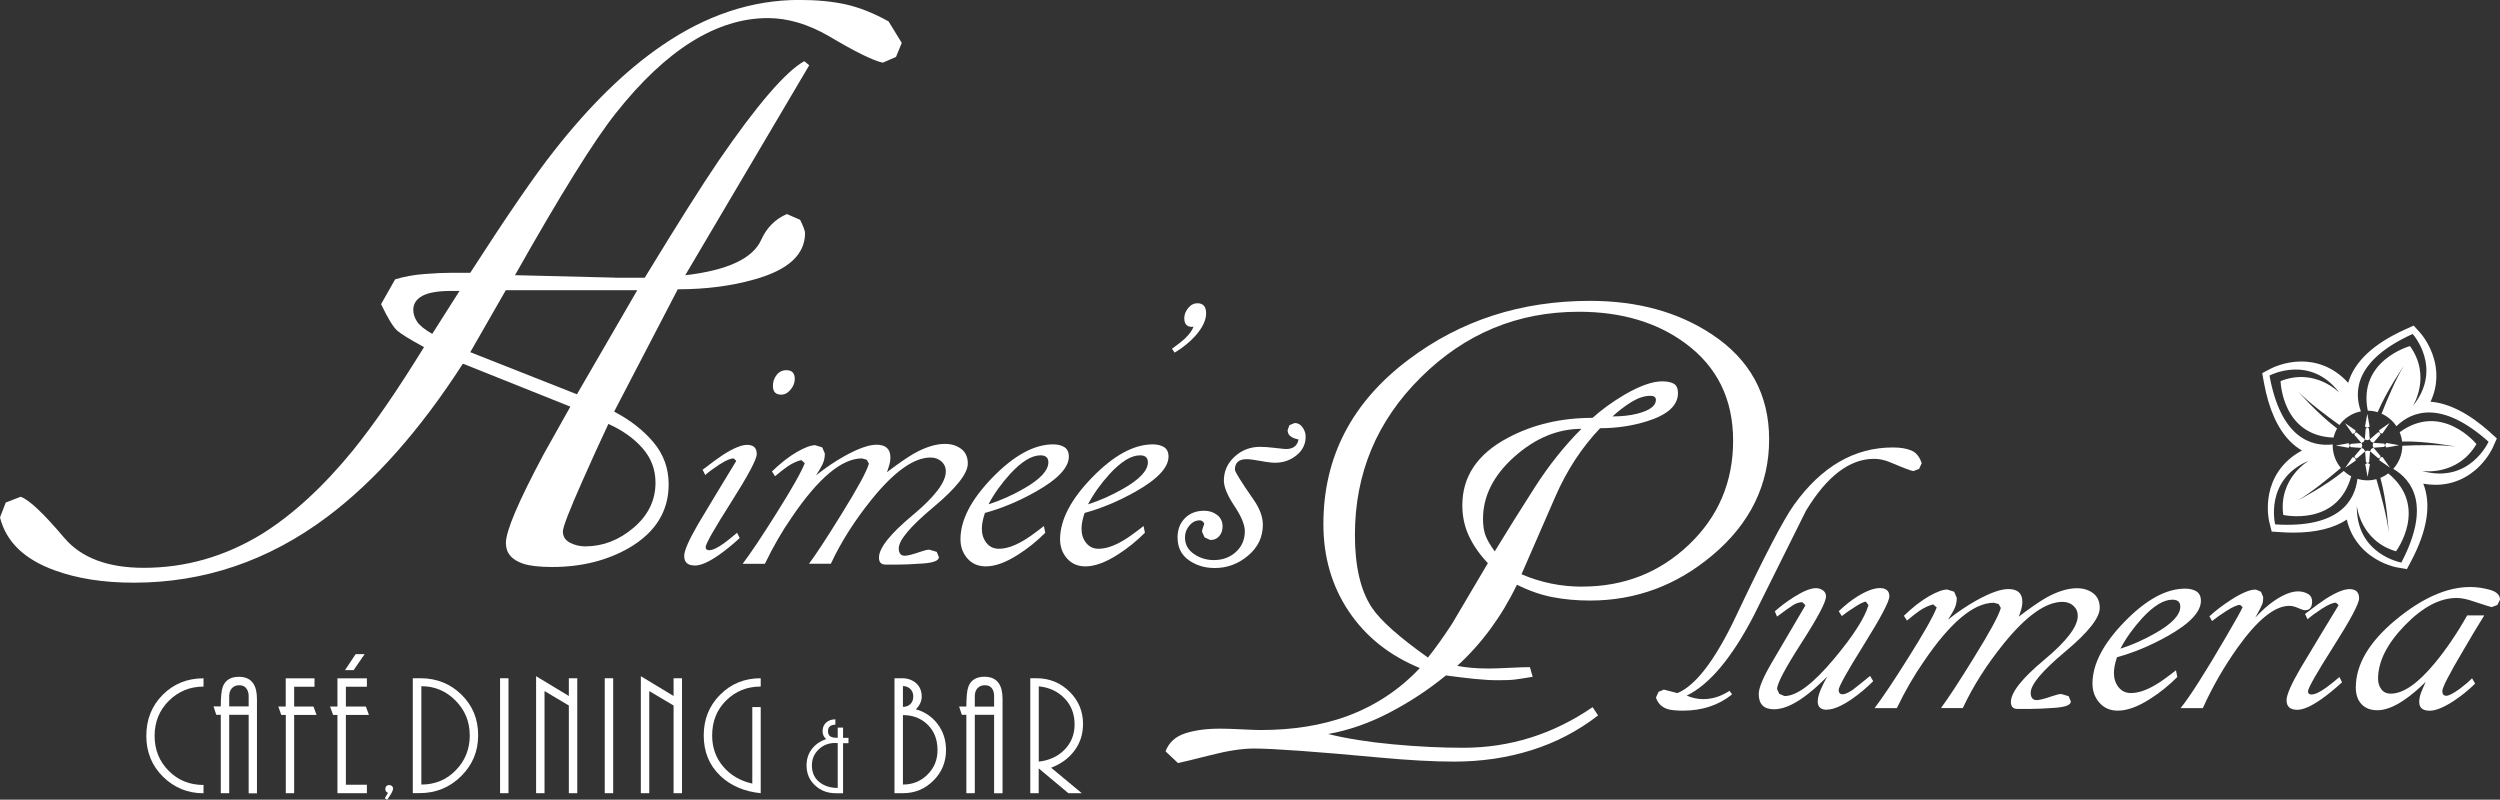 <?xml version="1.0" encoding="UTF-8"?>
<svg id="uuid-188584dd-d3ae-4d0e-b408-718fbaa8baab" data-name="レイヤー 1" xmlns="http://www.w3.org/2000/svg" viewBox="0 0 364.95 116.74">
  <rect x="0" y="0" width="364.95" height="116.74" fill="#333333" stroke="none"/>
  <defs>
    <style>
      .uuid-93d5d2d6-9f10-402b-861a-18371dab5d68 {
        fill: #fff;
      }
    </style>
  </defs>
  <g>
    <g>
      <path class="uuid-93d5d2d6-9f10-402b-861a-18371dab5d68" d="M101.41,82.55c-1.02,0-1.53-.47-1.53-1.4,0-.77.68-2.32,2.04-4.66,1.83-3.06,3.68-6.12,5.55-9.19-.04-.08-.11-.16-.19-.22-.09-.06-.15-.12-.19-.16-.47,0-1.16.3-2.07.89-.91.6-1.61,1.11-2.07,1.53l-.38-.77c1.32-1.02,2.34-1.76,3.06-2.23,1.49-.94,2.64-1.4,3.44-1.4.93,0,1.4.45,1.4,1.34,0,.77-1.24,3.1-3.73,7.02-2.49,3.91-3.73,6.1-3.73,6.57,0,.3.17.45.51.45.51,0,1.23-.34,2.17-1.02.42-.3,1.06-.81,1.91-1.53l.38.77c-1.06.98-2.08,1.81-3.06,2.49-1.45,1.02-2.62,1.53-3.51,1.53ZM114.81,54.04c.81,0,1.21.43,1.21,1.28,0,.55-.2,1.07-.61,1.56-.4.49-.86.73-1.37.73-.81,0-1.21-.42-1.21-1.28,0-.6.18-1.13.54-1.59.36-.47.84-.7,1.44-.7Z"/>
      <path class="uuid-93d5d2d6-9f10-402b-861a-18371dab5d68" d="M108.42,82.29c1.19-1.57,2.83-4.02,4.91-7.34,2.25-3.57,3.64-6.02,4.15-7.34l-.51-.45c-.68.17-1.36.49-2.04.96-.38.26-.98.72-1.79,1.4l-.45-.7c1.28-1.23,2.49-2.18,3.64-2.84,1.15-.66,2.04-.99,2.68-.99l1.02.32.38.89c0,.55-.1,1.04-.29,1.47-.19.43-.52,1-.99,1.72,1.32-1.06,2.7-2,4.15-2.81,2-1.11,3.55-1.66,4.66-1.66,1.36,0,2.04.62,2.04,1.85,0,.38-.06.79-.19,1.21-.13.43-.23.74-.32.96,1.62-1.23,2.93-2.15,3.96-2.74,1.66-.93,3.17-1.4,4.53-1.4.93,0,1.72.25,2.36.73.64.49.96,1.2.96,2.14,0,1.45-1.68,3.57-5.04,6.38-3.36,2.81-5.04,4.81-5.04,6,0,.72.3,1.08.89,1.08.38,0,1.13-.19,2.23-.57.59-.21,1.04-.32,1.34-.32l1.08.32.32.77c0,.51-.79.82-2.36.93-1.57.11-2.79.16-3.64.16h-1.79c-.64,0-.96-.34-.96-1.02,0-1.4,1.63-3.45,4.88-6.16,3.25-2.7,4.88-4.84,4.88-6.41,0-.6-.21-1.08-.64-1.47-.43-.38-.96-.57-1.59-.57-2.42,0-5.27,2.02-8.55,6.06-2.51,3.1-4.51,6.25-6,9.44h-3.19c1.02-1.36,2.59-3.76,4.72-7.21,2.38-3.83,3.72-6.29,4.02-7.4l-.32-.57-.7-.19c-2.93,0-6.34,2.85-10.21,8.55-1.45,2.08-2.76,4.36-3.95,6.83h-3.25Z"/>
      <path class="uuid-93d5d2d6-9f10-402b-861a-18371dab5d68" d="M152.59,77.77c-1.23,1.23-2.55,2.3-3.96,3.19-1.79,1.15-3.36,1.72-4.72,1.72-1.11,0-2-.38-2.68-1.15-.68-.77-1.02-1.7-1.02-2.81,0-2.81,1.56-5.81,4.69-9.03,3.13-3.21,6.07-4.82,8.83-4.82.68,0,1.23.14,1.66.41.42.28.64.73.64,1.37,0,1.62-1.64,3.34-4.91,5.17-2.42,1.36-4.87,2.38-7.34,3.06-.3.89-.45,1.66-.45,2.3,0,.81.22,1.5.67,2.07.45.57,1.05.86,1.82.86,1.02,0,2.19-.38,3.51-1.15.68-.38,1.7-1.11,3.06-2.17l.19.96ZM153.04,67.49c0-.68-.38-1.02-1.15-1.02-1.28,0-2.74.89-4.4,2.68-1.32,1.45-2.38,2.93-3.19,4.47,1.74-.55,3.47-1.32,5.17-2.3,2.38-1.36,3.57-2.64,3.57-3.83Z"/>
      <path class="uuid-93d5d2d6-9f10-402b-861a-18371dab5d68" d="M167.13,77.77c-1.23,1.23-2.55,2.3-3.96,3.19-1.79,1.15-3.36,1.72-4.72,1.72-1.11,0-2-.38-2.68-1.15-.68-.77-1.02-1.7-1.02-2.81,0-2.81,1.56-5.81,4.69-9.03,3.13-3.21,6.07-4.82,8.84-4.82.68,0,1.23.14,1.66.41.42.28.64.73.64,1.37,0,1.62-1.64,3.34-4.91,5.17-2.42,1.36-4.87,2.38-7.34,3.06-.3.89-.45,1.66-.45,2.3,0,.81.22,1.5.67,2.07.45.57,1.05.86,1.82.86,1.02,0,2.19-.38,3.51-1.15.68-.38,1.7-1.11,3.06-2.17l.19.96ZM167.57,67.49c0-.68-.38-1.02-1.15-1.02-1.28,0-2.74.89-4.4,2.68-1.32,1.45-2.38,2.93-3.19,4.47,1.74-.55,3.47-1.32,5.17-2.3,2.38-1.36,3.57-2.64,3.57-3.83Z"/>
      <path class="uuid-93d5d2d6-9f10-402b-861a-18371dab5d68" d="M171.09,50.91c.77-.55,1.36-1.02,1.79-1.4.77-.72,1.21-1.34,1.34-1.85l-.19.06c-.77,0-1.15-.42-1.15-1.28,0-.51.19-1,.57-1.47.38-.47.83-.7,1.34-.7.85,0,1.28.49,1.28,1.47s-.53,2.13-1.6,3.32c-.81.89-1.81,1.7-3,2.42l-.38-.57Z"/>
      <path class="uuid-93d5d2d6-9f10-402b-861a-18371dab5d68" d="M187.98,62.77l.25-.7.77-.32c.47,0,.85.21,1.15.64.3.43.45.87.45,1.34,0,1.11-.45,2.02-1.34,2.74-.89.72-1.94,1.08-3.13,1.08-.47,0-1.17-.08-2.1-.26-.94-.17-1.62-.26-2.04-.26-1.15,0-1.72.51-1.72,1.53,0,.3.91,1.77,2.74,4.4.89,1.28,1.34,2.49,1.34,3.64,0,1.79-.71,3.29-2.14,4.5-1.43,1.21-3.05,1.82-4.88,1.82-1.45,0-2.71-.38-3.8-1.15-1.08-.77-1.63-1.87-1.63-3.32,0-1.15.36-2.08,1.08-2.81.72-.72,1.66-1.08,2.81-1.08.72,0,1.35.2,1.88.61.53.4.8.97.8,1.69,0,.55-.16,1.02-.48,1.4-.32.38-.76.57-1.31.57l-.83-.38-.38-.83c0-.17.05-.39.16-.67.11-.28.16-.46.16-.54-.17-.3-.38-.45-.64-.45-.6,0-1.11.26-1.53.77-.43.51-.64,1.08-.64,1.72,0,1.02.44,1.83,1.31,2.42.87.6,1.84.89,2.9.89,1.28,0,2.35-.39,3.22-1.18.87-.79,1.31-1.8,1.31-3.03,0-.93-.51-2.17-1.53-3.7-1.02-1.53-1.53-2.76-1.53-3.7,0-1.36.52-2.52,1.56-3.48,1.04-.96,2.29-1.44,3.73-1.44.55,0,1.29.05,2.2.16.91.11,1.44.16,1.56.16,1.06,0,1.68-.47,1.85-1.4-.47-.08-.85-.23-1.15-.45-.3-.21-.45-.53-.45-.96Z"/>
    </g>
    <path class="uuid-93d5d2d6-9f10-402b-861a-18371dab5d68" d="M212.67,97.19c1.34.27,2.88.4,4.63.4.67,0,1.67-.03,3.02-.1,1.34-.07,2.35-.1,3.02-.1l.4,1.41c-1.21.2-2.08.34-2.61.4-.54.07-1.37.1-2.51.1-1.01,0-2.15-.07-3.42-.2-1.27-.13-2.65-.3-4.12-.5-2.55,2.08-5.3,3.89-8.25,5.43-2.95,1.54-5.93,2.58-8.95,3.12,2.68.67,5.85,1.17,9.5,1.51,3.65.34,7.05.5,10.21.5,6.84,0,13.14-1.98,18.9-5.93l.8,1.21c-2.95,2.28-6.2,3.97-9.75,5.08-3.55,1.11-7.31,1.66-11.26,1.66-3.02,0-6.67-.2-10.96-.6-9.39-.87-15.49-1.31-18.3-1.31-1.68,0-3.77.32-6.28.96-2.51.64-4.11,1.02-4.78,1.16l-1.81-1.71c.47-1.27,1.41-2.14,2.82-2.61,1.41-.47,3.12-.7,5.13-.7.74,0,1.79.03,3.17.1,1.37.07,2.3.1,2.77.1,4.69,0,8.88-.67,12.57-2.01,4.16-1.54,7.71-3.89,10.66-7.04-4.42-1.81-7.88-4.56-10.36-8.25-2.48-3.69-3.72-7.94-3.72-12.77,0-9.79,4.16-17.8,12.47-24.03,7.57-5.7,16.39-8.55,26.45-8.55,6.9,0,12.8,1.61,17.7,4.83,5.63,3.69,8.45,8.82,8.45,15.39s-2.75,12.27-8.25,16.89c-5.23,4.42-11.2,6.64-17.9,6.64-1.95,0-3.77-.17-5.48-.5-1.71-.33-3.44-.94-5.18-1.81-2.28,4.69-5.2,8.65-8.75,11.87ZM230.97,85.63c6.1,0,11.3-2.04,15.59-6.13,4.29-4.09,6.44-9.15,6.44-15.18s-2.31-10.76-6.94-14.18c-4.16-3.08-9.35-4.63-15.59-4.63-8.92,0-16.59,3.18-23.03,9.55-6.44,6.37-9.65,14.04-9.65,23.03,0,4.63.84,8.18,2.51,10.66,1.27,1.88,3.99,4.29,8.15,7.24,1.07-1.34,2.25-2.98,3.52-4.93.27-.47,2.01-3.42,5.23-8.85-1.21-1.27-2.13-2.6-2.77-3.97-.64-1.37-.96-2.87-.96-4.47,0-4.22,2.21-7.51,6.64-9.85,3.62-1.94,7.74-2.92,12.37-2.92,1.34-1.21,2.92-2.35,4.73-3.42,2.21-1.27,4.02-1.91,5.43-1.91.74,0,1.31.12,1.71.35.4.24.6.69.6,1.36,0,1.81-1.51,3.18-4.53,4.12-2.15.67-4.42,1.01-6.84,1.01-2.68,2.82-4.86,6.15-6.54,10.01-1.68,3.86-3.32,7.63-4.93,11.31,2.82,1.21,5.76,1.81,8.85,1.81ZM230.87,62.6c-3.49,0-6.75,1.36-9.8,4.07-3.05,2.72-4.58,5.75-4.58,9.1,0,.94.12,1.73.35,2.36.23.64.69,1.43,1.36,2.36,1.88-3.08,3.84-6.22,5.88-9.4,2.04-3.18,4.31-6.02,6.79-8.5ZM241.73,58.38c0-.4-.27-.6-.8-.6-.87,0-1.79.3-2.77.9-.97.6-1.89,1.31-2.77,2.11,1.34,0,2.55-.13,3.62-.4,1.81-.47,2.72-1.14,2.72-2.01Z"/>
    <g>
      <path class="uuid-93d5d2d6-9f10-402b-861a-18371dab5d68" d="M252.83,101.38c-1.96,1.57-4.34,2.36-7.14,2.36-1.11,0-1.89-.09-2.36-.26-.81-.3-1.34-.85-1.59-1.66l.38-.83.77-.32,1.98.51c2.68-1.11,5.53-4.85,8.55-11.23,4.12-8.72,6.95-14.14,8.48-16.27,4-5.57,8.8-8.36,14.42-8.36,1.11,0,2.01.15,2.71.45.7.3,1.2.92,1.5,1.85l-.38.83-.83.32c-.34-.04-1.47-.47-3.38-1.28-.81-.34-1.59-.51-2.36-.51-3.57,0-6.89,2.53-9.95,7.59-2.55,5.15-5.1,10.27-7.65,15.37-3.19,6.12-6.44,9.99-9.76,11.61.81.34,1.62.51,2.42.51,1.32,0,2.59-.4,3.83-1.21l.38.51Z"/>
      <path class="uuid-93d5d2d6-9f10-402b-861a-18371dab5d68" d="M266.69,103.61c-.89,0-1.34-.4-1.34-1.21,0-.59.23-1.36.7-2.3.08-.21.32-.66.7-1.34-1.32,1.32-2.49,2.34-3.51,3.06-1.62,1.15-3.04,1.72-4.27,1.72-1.49,0-2.23-.74-2.23-2.23,0-.89.64-2.42,1.91-4.59,1.62-2.76,3.25-5.55,4.91-8.36l-.45-.45c-.43,0-.85.13-1.28.38-.43.26-1.23.83-2.42,1.72l-.32-.77c.81-.72,1.74-1.42,2.81-2.1,1.36-.85,2.42-1.28,3.19-1.28.38,0,.72.11,1.02.32.3.21.45.51.45.89,0,.81-1.19,3.06-3.57,6.76-2.38,3.7-3.57,5.95-3.57,6.76l.32.7.77.32c1.79,0,4.19-1.81,7.21-5.42,2.81-3.36,4.49-5.97,5.04-7.85l-.38-.51c-.3,0-.89.3-1.79.89-.72.47-1.3.87-1.72,1.21l-.45-.7c.93-.89,1.85-1.62,2.74-2.17,1.32-.81,2.4-1.21,3.25-1.21.93,0,1.4.4,1.4,1.21,0,.72-1.23,3.06-3.7,7.02-2.47,3.95-3.7,6.17-3.7,6.63,0,.43.19.64.57.64.34,0,.83-.21,1.47-.64.34-.26,1.19-.93,2.55-2.04l.45.77c-.98.98-2.02,1.85-3.13,2.62-1.49,1.02-2.7,1.53-3.64,1.53Z"/>
      <path class="uuid-93d5d2d6-9f10-402b-861a-18371dab5d68" d="M273.66,103.36c1.19-1.57,2.83-4.02,4.91-7.34,2.25-3.57,3.64-6.02,4.15-7.34l-.51-.45c-.68.17-1.36.49-2.04.96-.38.26-.98.72-1.79,1.4l-.45-.7c1.28-1.23,2.49-2.18,3.64-2.84,1.15-.66,2.04-.99,2.68-.99l1.02.32.38.89c0,.55-.1,1.04-.29,1.47-.19.43-.52,1-.99,1.72,1.32-1.06,2.7-2,4.15-2.81,2-1.11,3.55-1.66,4.66-1.66,1.36,0,2.04.62,2.04,1.85,0,.38-.06.79-.19,1.21-.13.43-.23.74-.32.96,1.62-1.23,2.93-2.15,3.96-2.74,1.66-.93,3.17-1.4,4.53-1.4.93,0,1.72.25,2.36.73.64.49.96,1.2.96,2.14,0,1.45-1.68,3.57-5.04,6.38-3.36,2.81-5.04,4.81-5.04,6,0,.72.3,1.08.89,1.08.38,0,1.13-.19,2.23-.57.6-.21,1.04-.32,1.34-.32l1.08.32.32.77c0,.51-.79.82-2.36.93-1.57.11-2.79.16-3.64.16h-1.79c-.64,0-.96-.34-.96-1.02,0-1.4,1.63-3.45,4.88-6.16,3.25-2.7,4.88-4.84,4.88-6.41,0-.59-.21-1.08-.64-1.47-.43-.38-.96-.57-1.59-.57-2.42,0-5.27,2.02-8.55,6.06-2.51,3.1-4.51,6.25-6,9.44h-3.19c1.02-1.36,2.59-3.76,4.72-7.21,2.38-3.83,3.72-6.29,4.02-7.4l-.32-.57-.7-.19c-2.93,0-6.34,2.85-10.21,8.55-1.45,2.08-2.76,4.36-3.95,6.83h-3.25Z"/>
      <path class="uuid-93d5d2d6-9f10-402b-861a-18371dab5d68" d="M317.84,98.83c-1.23,1.23-2.55,2.3-3.96,3.19-1.79,1.15-3.36,1.72-4.72,1.72-1.11,0-2-.38-2.68-1.15-.68-.77-1.02-1.7-1.02-2.81,0-2.81,1.56-5.81,4.69-9.03,3.13-3.21,6.07-4.82,8.84-4.82.68,0,1.23.14,1.66.41.42.28.64.73.64,1.37,0,1.62-1.64,3.34-4.91,5.17-2.42,1.36-4.87,2.38-7.34,3.06-.3.89-.45,1.66-.45,2.3,0,.81.22,1.5.67,2.07.45.57,1.05.86,1.82.86,1.02,0,2.19-.38,3.51-1.15.68-.38,1.7-1.11,3.06-2.17l.19.96ZM318.28,88.56c0-.68-.38-1.02-1.15-1.02-1.28,0-2.74.89-4.4,2.68-1.32,1.45-2.38,2.93-3.19,4.47,1.74-.55,3.47-1.32,5.17-2.3,2.38-1.36,3.57-2.64,3.57-3.83Z"/>
      <path class="uuid-93d5d2d6-9f10-402b-861a-18371dab5d68" d="M318.33,103.36c1.32-1.62,3.53-5.08,6.63-10.4,1.45-2.47,2.25-3.91,2.42-4.34l-.38-.32c-.43,0-1.13.32-2.11.96-.55.34-1.21.81-1.98,1.4l-.38-.7c.94-.85,2-1.66,3.19-2.42,1.53-.98,2.7-1.47,3.51-1.47.13,0,.4.11.83.32l.32.77c0,.43-.04.77-.13,1.02-.09.26-.43.91-1.02,1.98.93-1.02,1.87-1.85,2.81-2.49,1.32-.89,2.47-1.34,3.44-1.34.51,0,.98.12,1.4.35.42.23.64.61.64,1.12,0,.85-.34,1.28-1.02,1.28-.21,0-.55-.11-1.02-.32-.47-.21-.89-.32-1.28-.32-2.13,0-4.64,2.02-7.53,6.06-2,2.81-3.7,5.76-5.1,8.87h-3.25Z"/>
      <path class="uuid-93d5d2d6-9f10-402b-861a-18371dab5d68" d="M335.32,103.61c-1.02,0-1.53-.47-1.53-1.4,0-.77.68-2.32,2.04-4.66,1.83-3.06,3.68-6.12,5.55-9.19-.04-.08-.11-.16-.19-.22-.09-.06-.15-.12-.19-.16-.47,0-1.16.3-2.07.89-.91.6-1.61,1.11-2.07,1.53l-.38-.77c1.32-1.02,2.34-1.76,3.06-2.23,1.49-.94,2.64-1.4,3.44-1.4.93,0,1.4.45,1.4,1.34,0,.77-1.24,3.1-3.73,7.02-2.49,3.91-3.73,6.1-3.73,6.57,0,.3.17.45.51.45.51,0,1.23-.34,2.17-1.02.42-.3,1.06-.81,1.91-1.53l.38.77c-1.06.98-2.08,1.81-3.06,2.49-1.45,1.02-2.62,1.53-3.51,1.53Z"/>
      <path class="uuid-93d5d2d6-9f10-402b-861a-18371dab5d68" d="M356.53,100.87c0,.47.19.7.57.7s1.04-.34,1.98-1.02c.68-.51,1.28-1.02,1.79-1.53l.45.77c-.89.89-1.91,1.72-3.06,2.49-1.49.98-2.68,1.47-3.57,1.47-1.02,0-1.53-.42-1.53-1.28,0-.42.08-.86.25-1.31.17-.45.4-.99.7-1.63-1.06,1.06-2.13,1.96-3.19,2.68-1.45.98-2.74,1.47-3.89,1.47-.98,0-1.74-.3-2.3-.89-.55-.6-.83-1.4-.83-2.42,0-3.36,1.93-6.64,5.8-9.86,3.87-3.21,7.51-4.82,10.91-4.82.93,0,1.89.14,2.87.41.98.28,1.47.76,1.47,1.44l-.38.77-.83.32c-.09,0-1.02-.3-2.81-.89-.89-.3-1.66-.45-2.3-.45-2.47,0-5,1.34-7.59,4.02-2.59,2.68-3.89,5.27-3.89,7.78,0,.6.16,1.11.48,1.53.32.43.78.64,1.37.64,1.83,0,3.98-1.49,6.44-4.47,1.66-2,3.23-4.32,4.72-6.95h2.49c-1.06,1.7-2.08,3.4-3.06,5.1-2.04,3.44-3.06,5.42-3.06,5.93Z"/>
    </g>
    <path class="uuid-93d5d2d6-9f10-402b-861a-18371dab5d68" d="M89.78,40.54h4.34c4.75-7.8,8.33-13.47,10.74-17.01,5.63-8.21,9.81-13.07,12.55-14.6l.72.6c-6.03,10.22-12.07,20.43-18.1,30.65,6.19-.72,9.89-2.45,11.1-5.19.8-1.77,2.05-3.02,3.74-3.74l1.93.84c.48.97.72,1.61.72,1.93,0,3.14-2.45,5.39-7.36,6.76-3.38.97-7.12,1.45-11.22,1.45l-9.29,17.86c2.33,1.21,4.24,2.7,5.73,4.46,1.49,1.77,2.23,3.82,2.23,6.15,0,3.94-1.93,7.04-5.79,9.29-3.22,1.85-6.96,2.78-11.22,2.78-1.85,0-3.26-.16-4.22-.48-1.69-.56-2.53-1.57-2.53-3.02,0-1.77,1.85-6.11,5.55-13.03,2.17-3.86,3.46-6.15,3.86-6.88l-15.69-6.27c-6.27,9.73-12.91,17.22-19.91,22.44-8.53,6.36-17.9,9.53-28.12,9.53-4.43,0-8.29-.6-11.58-1.81-4.43-1.61-7.08-4.18-7.96-7.72l.84-2.17,2.17-.84c1.21.4,3.34,2.41,6.4,6.03,2.49,2.9,6.35,4.34,11.58,4.34,6.11,0,11.86-1.65,17.26-4.95,4.5-2.81,8.93-6.88,13.27-12.19,3.06-3.78,6.52-8.81,10.38-15.08-2.09-1.13-3.42-1.95-3.98-2.47-.56-.52-1.33-1.79-2.29-3.8l2.05-3.62c1.29-.4,2.72-.66,4.28-.78,1.57-.12,2.88-.18,3.92-.18h2.77c5.39-8.37,9.45-14.28,12.19-17.74,5.23-6.68,10.5-11.83,15.81-15.45,6.44-4.42,13.11-6.64,20.03-6.64,2.57,0,4.85.22,6.82.66,1.97.44,4.04,1.27,6.21,2.47l1.93,3.14-.84,2.05-1.93.84c-1.45-.32-4.06-1.61-7.84-3.86-3.06-1.77-6.03-2.65-8.93-2.65-7.48,0-14.88,4.63-22.2,13.88-3.14,3.94-8.05,11.83-14.72,23.65l14.6.36ZM67.09,42.47h-1.21c-1.93,0-3.34.24-4.22.72-.89.48-1.33,1.17-1.33,2.05,0,.56.18,1.13.54,1.69.36.56,1.11,1.17,2.23,1.81l3.98-6.27ZM84.22,57.56l8.81-15.2h-19.19l-5.19,9.05,15.57,6.15ZM82.17,77.59c0,.72.34,1.27,1.03,1.63.68.36,1.43.54,2.23.54,2.57,0,4.93-.91,7.06-2.72,2.13-1.81,3.2-4,3.2-6.58,0-1.93-.64-3.62-1.93-5.07-1.29-1.45-2.94-2.61-4.95-3.5-1.29,2.74-2.53,5.47-3.74,8.21-1.93,4.34-2.9,6.84-2.9,7.48Z"/>
  </g>
  <g>
    <path class="uuid-93d5d2d6-9f10-402b-861a-18371dab5d68" d="M21.36,107.42c0-2.4.8-4.4,2.4-6,1.6-1.6,3.59-2.4,5.95-2.4v1.21c-1.98,0-3.66.69-5.05,2.06s-2.09,3.09-2.09,5.13.69,3.73,2.06,5.11,3.07,2.06,5.08,2.06v1.21c-2.31,0-4.28-.81-5.91-2.41-1.63-1.61-2.44-3.6-2.44-5.96Z"/>
    <path class="uuid-93d5d2d6-9f10-402b-861a-18371dab5d68" d="M36.3,115.79v-11.44h-2.84v11.44h-1.23v-11.44h-.66l-.4-1.23h1.06c0-1.41.1-2.37.3-2.89.37-.95,1.15-1.43,2.34-1.43.96,0,1.65.32,2.09.96.37.53.55,1.3.55,2.29v13.76h-1.21ZM36.3,101.61c0-.45-.12-.83-.35-1.13-.24-.3-.57-.45-1.01-.45-.47,0-.83.15-1.09.44s-.39.67-.39,1.14v1.51h2.84v-1.51Z"/>
    <path class="uuid-93d5d2d6-9f10-402b-861a-18371dab5d68" d="M41.72,115.79v-11.42h-.66l-.43-1.23h1.08v-4.12h4.2v1.23h-2.97v2.89h2.82l.45,1.23h-3.27v11.42h-1.23Z"/>
    <path class="uuid-93d5d2d6-9f10-402b-861a-18371dab5d68" d="M49.26,115.79v-11.42h-.63l-.45-1.23h1.08v-4.12h4.3v1.23h-3.07v2.89h2.92l.45,1.23h-3.37v10.19h3.07v1.23h-4.3ZM51.62,97.83h-1.26l1.56-2.34h1.31l-1.61,2.34Z"/>
    <path class="uuid-93d5d2d6-9f10-402b-861a-18371dab5d68" d="M56.17,116.53l.47-.79c-.26-.1-.39-.28-.39-.55,0-.18.05-.33.15-.43s.25-.16.43-.16c.15,0,.28.05.39.15.11.1.16.22.16.37,0,.18-.12.48-.37.89l-.48.73-.36-.21Z"/>
    <path class="uuid-93d5d2d6-9f10-402b-861a-18371dab5d68" d="M60.27,99.01h1.11c2.36,0,4.36.8,5.98,2.39,1.63,1.59,2.44,3.57,2.44,5.93s-.83,4.34-2.49,5.98c-1.66,1.64-3.67,2.47-6.04,2.47h-1.01v-16.78ZM68.57,107.31c0-1.96-.69-3.64-2.07-5.04-1.38-1.4-3.05-2.1-4.99-2.1v14.36c2,0,3.67-.69,5.03-2.09,1.36-1.39,2.04-3.1,2.04-5.13Z"/>
    <path class="uuid-93d5d2d6-9f10-402b-861a-18371dab5d68" d="M73,115.79v-16.78h1.23v16.78h-1.23Z"/>
    <path class="uuid-93d5d2d6-9f10-402b-861a-18371dab5d68" d="M83.04,115.79v-12.8l-3.55-2.11v14.91h-1.23v-17.08l4.78,2.89v-2.59h1.23v16.78h-1.23Z"/>
    <path class="uuid-93d5d2d6-9f10-402b-861a-18371dab5d68" d="M88.28,115.79v-16.78h1.23v16.78h-1.23Z"/>
    <path class="uuid-93d5d2d6-9f10-402b-861a-18371dab5d68" d="M98.33,115.79v-12.8l-3.55-2.11v14.91h-1.23v-17.08l4.78,2.89v-2.59h1.23v16.78h-1.23Z"/>
    <path class="uuid-93d5d2d6-9f10-402b-861a-18371dab5d68" d="M102.73,107.36c0-2.36.8-4.35,2.4-5.95s3.57-2.4,5.92-2.4v1.21c-2,0-3.67.68-5.04,2.03s-2.05,3.05-2.05,5.12c0,1.76.54,3.28,1.62,4.54,1.08,1.27,2.49,2.09,4.24,2.48v-11.17h1.23v12.57c-2.41-.25-4.38-1.09-5.88-2.52-1.63-1.54-2.44-3.51-2.44-5.91Z"/>
    <path class="uuid-93d5d2d6-9f10-402b-861a-18371dab5d68" d="M121.96,115.79c-1.17,0-2.17-.38-2.99-1.15-.82-.76-1.23-1.73-1.23-2.91,0-.91.26-1.71.77-2.38.51-.67,1.21-1.16,2.09-1.45-.34-.31-.52-.7-.52-1.16,0-.54.18-.96.53-1.27.36-.31.8-.46,1.34-.46v.78c-.33,0-.6.08-.79.23-.19.16-.29.4-.29.72,0,.41.15.68.45.82.21.1.53.15.97.15v-1.49h.78v1.49h.79v.78h-.79v7.31h-1.12ZM122.29,108.48l-.39-.02c-.94,0-1.73.31-2.39.94-.66.63-.99,1.4-.99,2.33,0,1.05.37,1.87,1.12,2.46.69.55,1.57.83,2.65.83v-6.53Z"/>
    <path class="uuid-93d5d2d6-9f10-402b-861a-18371dab5d68" d="M130.57,99.01h1.11c.82,0,1.5.24,2.05.72.54.48.82,1.13.82,1.95,0,.67-.28,1.29-.85,1.86,1.34.38,2.41,1.12,3.21,2.2.8,1.08,1.19,2.33,1.19,3.76,0,1.74-.61,3.23-1.84,4.45-1.22,1.22-2.71,1.84-4.45,1.84h-1.23v-16.78ZM133.32,101.68c0-.45-.14-.82-.43-1.1s-.65-.43-1.08-.43v3.04c.43,0,.79-.13,1.08-.4.28-.27.43-.64.43-1.11ZM136.86,109.5c0-1.53-.48-2.76-1.43-3.7-.95-.94-2.16-1.41-3.62-1.41v10.14c1.41,0,2.6-.48,3.58-1.45.98-.97,1.47-2.16,1.47-3.58Z"/>
    <path class="uuid-93d5d2d6-9f10-402b-861a-18371dab5d68" d="M145.12,115.79v-11.44h-2.82v11.44h-1.23v-11.44h-.66l-.4-1.21h1.06c0-1.42.1-2.4.3-2.92.37-.95,1.15-1.43,2.34-1.43.96,0,1.65.32,2.09.96.37.53.55,1.3.55,2.29v13.76h-1.23ZM145.12,101.61c0-.47-.11-.85-.33-1.14-.22-.29-.55-.44-1.01-.44s-.83.15-1.09.44-.39.68-.39,1.17v1.51h2.82v-1.53Z"/>
    <path class="uuid-93d5d2d6-9f10-402b-861a-18371dab5d68" d="M155.96,115.79l-4.33-3.62v3.62h-1.23v-16.78h.91c1.88,0,3.48.65,4.8,1.94,1.32,1.29,1.99,2.87,1.99,4.73,0,1.49-.42,2.79-1.26,3.91s-1.97,1.94-3.4,2.48l4.48,3.72h-1.96ZM156.87,105.75c0-1.52-.49-2.79-1.47-3.81-.98-1.01-2.24-1.6-3.76-1.75v10.99c1.51-.17,2.74-.73,3.7-1.68,1.02-1.01,1.53-2.26,1.53-3.75Z"/>
  </g>
  <g>
    <path class="uuid-93d5d2d6-9f10-402b-861a-18371dab5d68" d="M363.47,63.07c-3.06-2.72-5.97-4.21-8.66-4.43,1.16-2.47.95-4.73.48-6.34-.63-2.17-1.86-3.57-1.99-3.72l-.95-1.05-1.29.58c-4.59,2.08-7.37,4.69-8.27,7.78-2.31-2.55-4.95-3.12-6.83-3.12-2.44,0-4.27.94-4.47,1.04l-1.25.66.25,1.39c.71,3.88,2.01,6.78,3.89,8.63.51.51,1.07.93,1.66,1.28-3.19,1.71-4.36,4.29-4.77,6.24-.46,2.21-.04,4.02.01,4.22l.34,1.37,1.41.09c.61.04,1.21.06,1.79.06h0c3.25,0,5.85-.64,7.77-1.9.61,2.66,2.16,4.31,3.52,5.29,1.83,1.32,3.66,1.67,3.86,1.7l1.39.24.66-1.25c2.34-4.46,2.92-8.23,1.73-11.22.6.1,1.2.16,1.77.16h0c2.46,0,4.69-.95,6.46-2.74,1.28-1.3,1.88-2.59,1.94-2.74l.57-1.29-1.05-.94ZM353.67,68.76s5.08.77,7.84-3.94c0,0-5.06-6.19-11.2-1.73.17.43.29.88.35,1.36,3.53-.09,7.87.75,7.87.75-2.19-.3-5.47-.24-7.84-.13-.01,1.3-.51,2.48-1.32,3.37,2.75,1.63,5.54,5.36,1.18,13.68,0,0-6.62-1.16-6.5-8.29,0,0,.48,5.11,5.72,6.65,0,0,4.84-6.49-1.13-11.37-.35.26-.74.48-1.15.65.96,3.42,1.21,7.93,1.21,7.93-.24-2.23-1.12-5.46-1.8-7.74-.41.11-.84.17-1.29.17-.51,0-1-.08-1.47-.22-.38,3.17-2.64,7.25-12.01,6.65,0,0-1.63-6.52,4.93-9.31,0,0-4.47,2.52-3.75,7.93,0,0,7.88,1.78,9.92-5.64-.4-.21-.76-.48-1.09-.78-2.73,2.26-6.71,4.3-6.71,4.3,1.92-1.12,4.48-3.2,6.29-4.74-.74-.88-1.19-2.02-1.19-3.27,0-.06,0-.11,0-.16-3.16.35-7.57-.95-9.23-10.06,0,0,5.93-3.16,10.22,2.53,0,0-3.53-3.73-8.6-1.72,0,0,.18,7.97,7.73,8.25.11-.47.29-.92.52-1.33-2.81-2.11-5.67-5.38-5.67-5.38,1.52,1.56,4.09,3.5,6.01,4.87.74-1.01,1.85-1.74,3.13-1.99-1.07-2.98-.79-7.52,7.56-11.3,0,0,4.5,4.99.02,10.53,0,0,2.77-4.33-.41-8.76,0,0-7.65,2.09-6.16,9.43.5,0,.99.08,1.44.22,1.37-3.23,3.84-6.78,3.84-6.78-1.15,1.85-2.4,4.8-3.27,7,.89.39,1.64,1.03,2.17,1.83,2.28-2.22,6.55-3.88,13.45,2.26,0,0-2.72,6.14-9.61,4.3Z"/>
    <polygon class="uuid-93d5d2d6-9f10-402b-861a-18371dab5d68" points="341 65.03 341 65.04 342.86 65.37 343.04 65.04 342.85 64.7 341 65.03"/>
    <polygon class="uuid-93d5d2d6-9f10-402b-861a-18371dab5d68" points="345.94 64.14 345.82 62.55 345.58 62.46 345.35 62.55 345.22 64.15 345.58 64.26 345.94 64.14"/>
    <polygon class="uuid-93d5d2d6-9f10-402b-861a-18371dab5d68" points="345.22 64.15 344.01 63.12 343.77 63.22 343.68 63.46 344.72 64.67 345.05 64.5 345.22 64.15"/>
    <polygon class="uuid-93d5d2d6-9f10-402b-861a-18371dab5d68" points="344.72 64.67 343.14 64.8 343.04 65.04 343.14 65.27 344.74 65.39 344.85 65.04 344.72 64.67"/>
    <polygon class="uuid-93d5d2d6-9f10-402b-861a-18371dab5d68" points="344.74 65.39 343.7 66.61 343.8 66.84 344.04 66.94 345.26 65.89 345.08 65.56 344.74 65.39"/>
    <polygon class="uuid-93d5d2d6-9f10-402b-861a-18371dab5d68" points="345.26 65.89 345.38 67.48 345.62 67.58 345.85 67.48 345.98 65.88 345.62 65.77 345.26 65.89"/>
    <polygon class="uuid-93d5d2d6-9f10-402b-861a-18371dab5d68" points="345.98 65.88 347.19 66.91 347.43 66.81 347.52 66.58 346.48 65.36 346.15 65.54 345.98 65.88"/>
    <polygon class="uuid-93d5d2d6-9f10-402b-861a-18371dab5d68" points="346.46 64.64 346.35 65 346.48 65.36 348.06 65.23 348.16 64.99 348.06 64.76 346.46 64.64"/>
    <polygon class="uuid-93d5d2d6-9f10-402b-861a-18371dab5d68" points="346.46 64.64 347.5 63.43 347.4 63.19 347.16 63.09 345.94 64.14 346.12 64.47 346.46 64.64"/>
    <polygon class="uuid-93d5d2d6-9f10-402b-861a-18371dab5d68" points="345.58 60.41 345.58 60.41 345.24 62.27 345.58 62.46 345.92 62.27 345.58 60.41"/>
    <polygon class="uuid-93d5d2d6-9f10-402b-861a-18371dab5d68" points="342.33 61.77 342.33 61.78 343.41 63.33 343.77 63.22 343.88 62.85 342.33 61.77"/>
    <polygon class="uuid-93d5d2d6-9f10-402b-861a-18371dab5d68" points="342.36 68.28 342.36 68.29 343.91 67.21 343.8 66.84 343.43 66.74 342.36 68.28"/>
    <polygon class="uuid-93d5d2d6-9f10-402b-861a-18371dab5d68" points="345.62 69.62 345.62 69.62 345.96 67.76 345.62 67.58 345.28 67.76 345.62 69.62"/>
    <polygon class="uuid-93d5d2d6-9f10-402b-861a-18371dab5d68" points="348.87 68.26 348.87 68.25 347.79 66.7 347.43 66.81 347.32 67.18 348.87 68.26"/>
    <polygon class="uuid-93d5d2d6-9f10-402b-861a-18371dab5d68" points="348.34 64.66 348.16 64.99 348.35 65.33 350.2 65 350.2 64.99 348.34 64.66"/>
    <polygon class="uuid-93d5d2d6-9f10-402b-861a-18371dab5d68" points="348.84 61.75 348.84 61.74 347.29 62.82 347.4 63.19 347.77 63.3 348.84 61.75"/>
  </g>
</svg>
